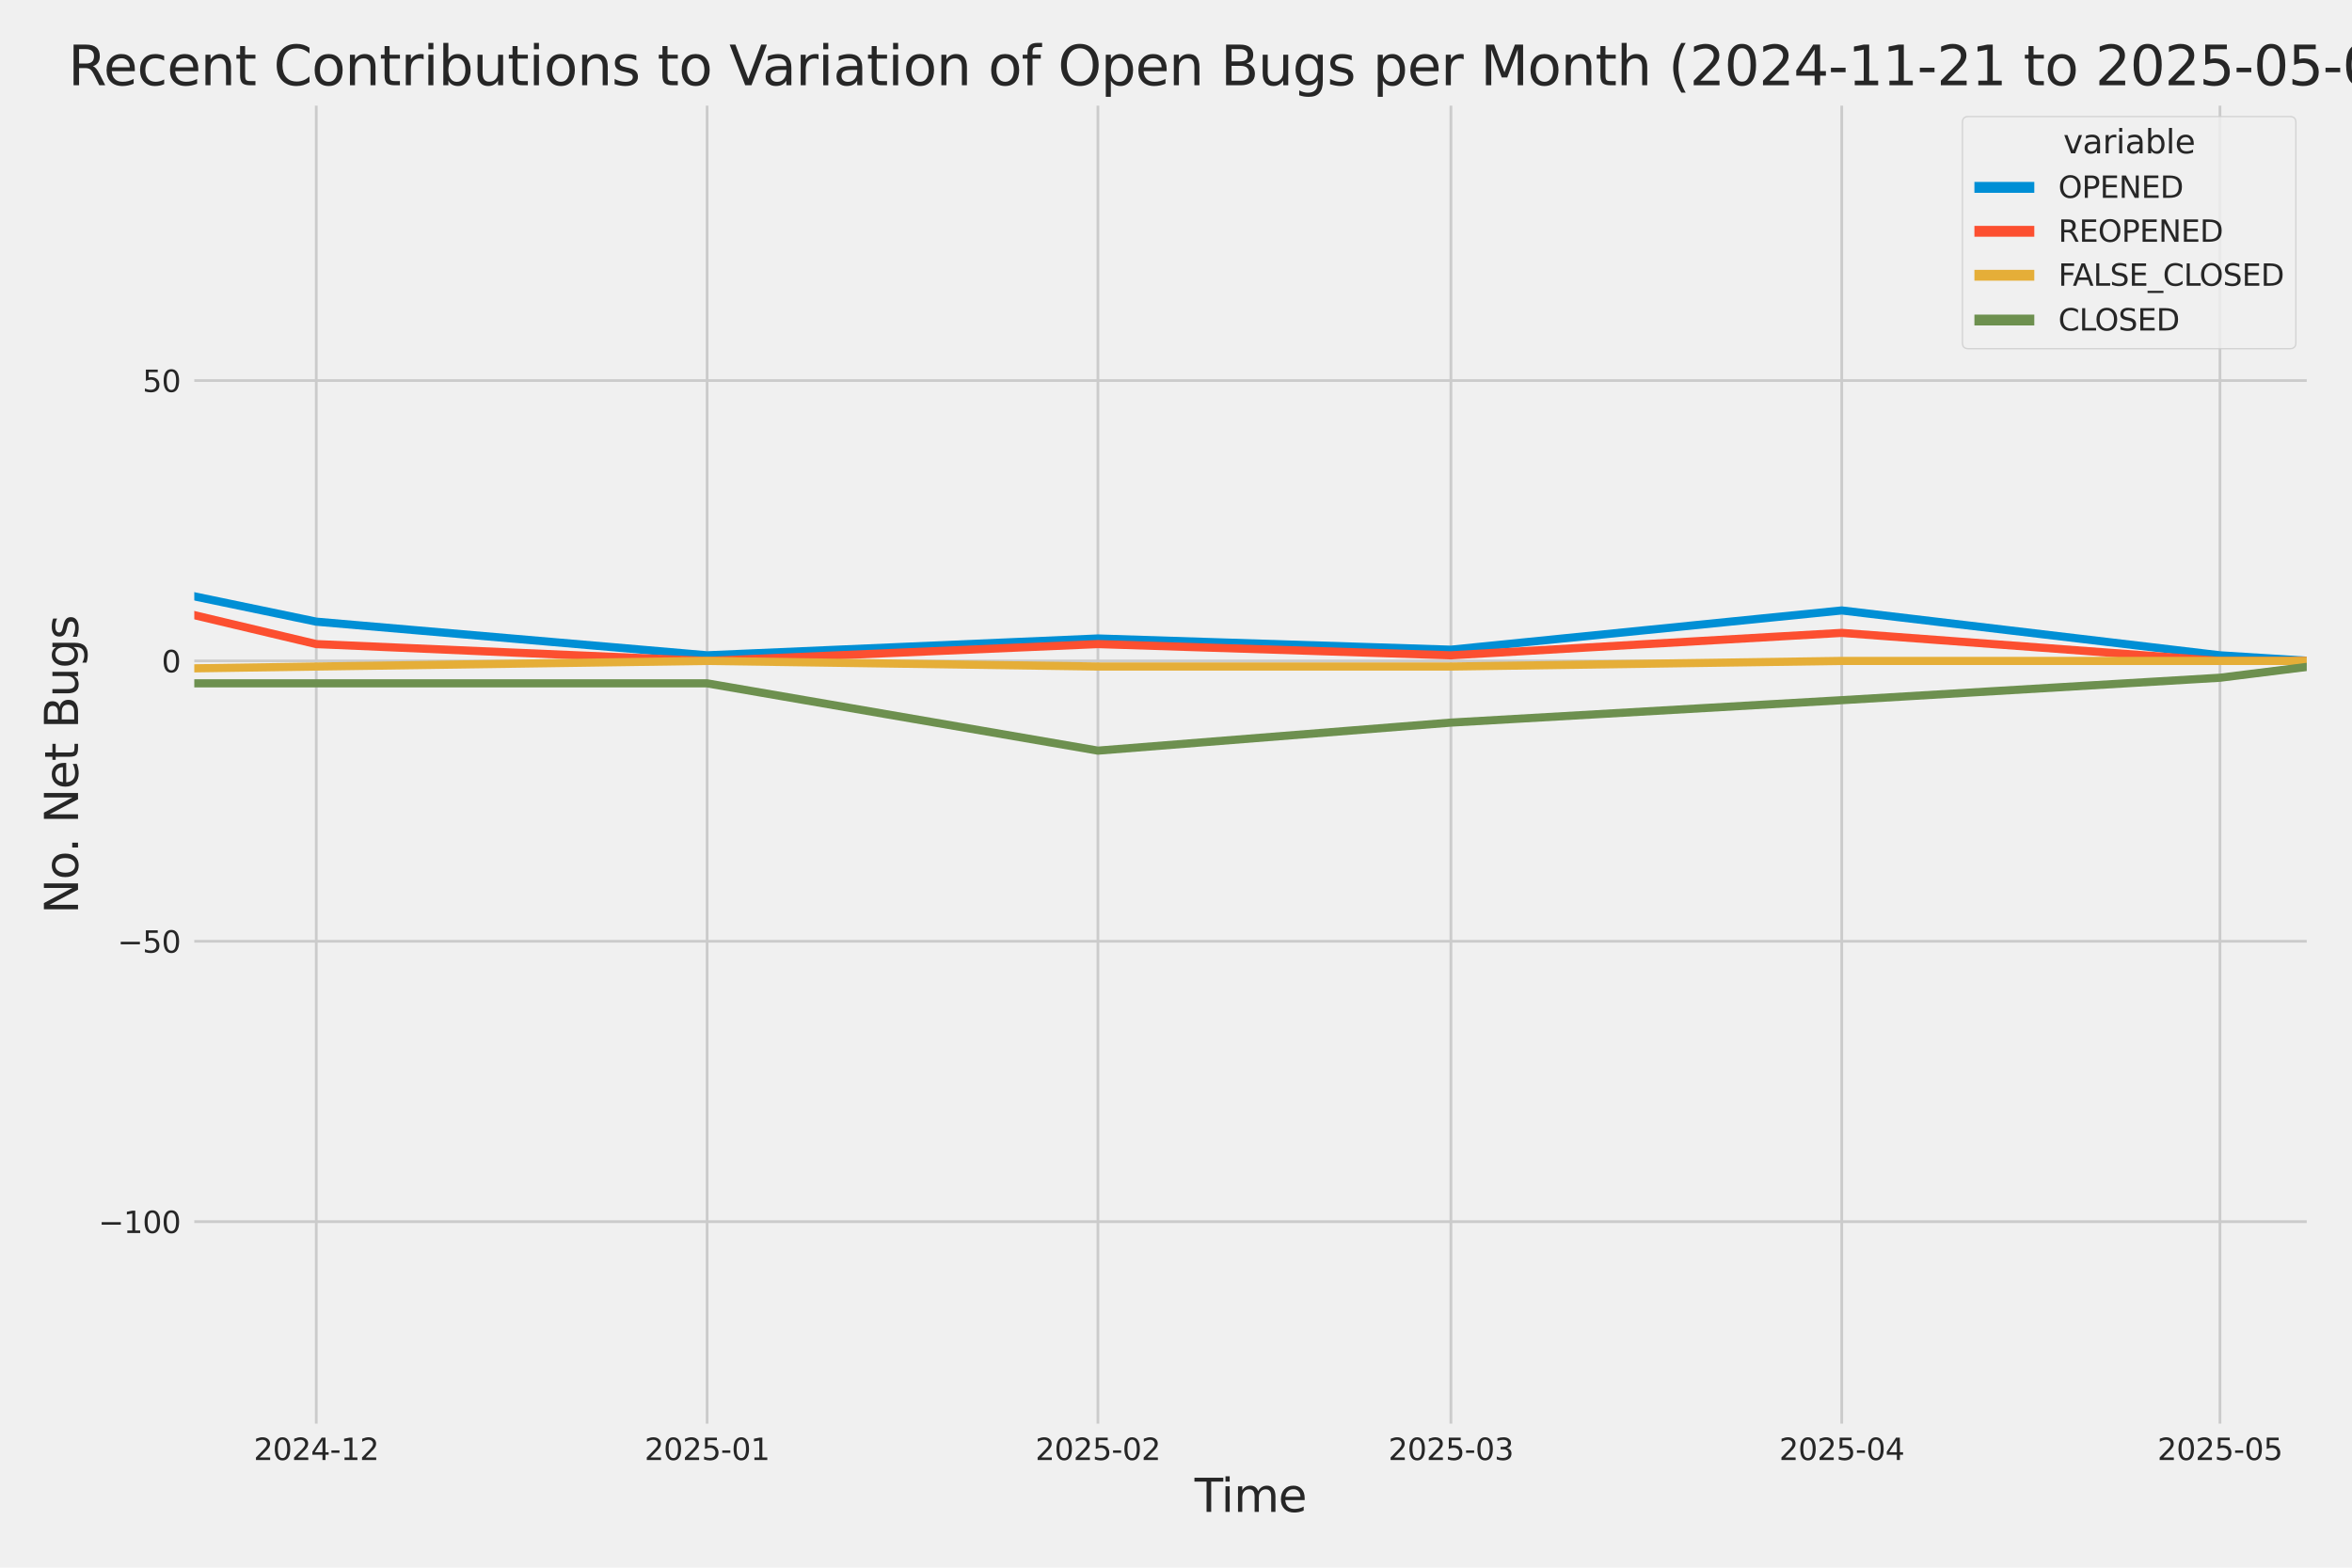 <?xml version="1.0" encoding="utf-8" standalone="no"?>
<!DOCTYPE svg PUBLIC "-//W3C//DTD SVG 1.1//EN"
  "http://www.w3.org/Graphics/SVG/1.1/DTD/svg11.dtd">
<svg xmlns:xlink="http://www.w3.org/1999/xlink" width="864pt" height="576pt" viewBox="0 0 864 576" xmlns="http://www.w3.org/2000/svg" version="1.1">
 <defs>
  <style type="text/css">*{stroke-linejoin: round; stroke-linecap: butt}</style>
 </defs>
 <g id="figure_1">
  <g id="patch_1">
   <path d="M 0 576 
L 864 576 
L 864 0 
L 0 0 
z
" style="fill: #f0f0f0"/>
  </g>
  <g id="axes_1">
   <g id="patch_2">
    <path d="M 69.87 524.58 
L 848.88 524.58 
L 848.88 37.32 
L 69.87 37.32 
z
" style="fill: #f0f0f0"/>
   </g>
   <g id="matplotlib.axis_1">
    <g id="xtick_1">
     <g id="line2d_1">
      <path d="M 116.182 524.58 
L 116.182 37.32 
" clip-path="url(#p2b929b13c0)" style="fill: none; stroke: #cbcbcb"/>
     </g>
     <g id="text_1">
      <!-- 2024-12 -->
      <g style="fill: #262626" transform="translate(93.202 536.438)scale(0.11 -0.11)">
       <defs>
        <path id="DejaVuSans-32" d="M 1228 531 
L 3431 531 
L 3431 0 
L 469 0 
L 469 531 
Q 828 903 1448 1529 
Q 2069 2156 2228 2338 
Q 2531 2678 2651 2914 
Q 2772 3150 2772 3378 
Q 2772 3750 2511 3984 
Q 2250 4219 1831 4219 
Q 1534 4219 1204 4116 
Q 875 4013 500 3803 
L 500 4441 
Q 881 4594 1212 4672 
Q 1544 4750 1819 4750 
Q 2544 4750 2975 4387 
Q 3406 4025 3406 3419 
Q 3406 3131 3298 2873 
Q 3191 2616 2906 2266 
Q 2828 2175 2409 1742 
Q 1991 1309 1228 531 
z
" transform="scale(0.016)"/>
        <path id="DejaVuSans-30" d="M 2034 4250 
Q 1547 4250 1301 3770 
Q 1056 3291 1056 2328 
Q 1056 1369 1301 889 
Q 1547 409 2034 409 
Q 2525 409 2770 889 
Q 3016 1369 3016 2328 
Q 3016 3291 2770 3770 
Q 2525 4250 2034 4250 
z
M 2034 4750 
Q 2819 4750 3233 4129 
Q 3647 3509 3647 2328 
Q 3647 1150 3233 529 
Q 2819 -91 2034 -91 
Q 1250 -91 836 529 
Q 422 1150 422 2328 
Q 422 3509 836 4129 
Q 1250 4750 2034 4750 
z
" transform="scale(0.016)"/>
        <path id="DejaVuSans-34" d="M 2419 4116 
L 825 1625 
L 2419 1625 
L 2419 4116 
z
M 2253 4666 
L 3047 4666 
L 3047 1625 
L 3713 1625 
L 3713 1100 
L 3047 1100 
L 3047 0 
L 2419 0 
L 2419 1100 
L 313 1100 
L 313 1709 
L 2253 4666 
z
" transform="scale(0.016)"/>
        <path id="DejaVuSans-2d" d="M 313 2009 
L 1997 2009 
L 1997 1497 
L 313 1497 
L 313 2009 
z
" transform="scale(0.016)"/>
        <path id="DejaVuSans-31" d="M 794 531 
L 1825 531 
L 1825 4091 
L 703 3866 
L 703 4441 
L 1819 4666 
L 2450 4666 
L 2450 531 
L 3481 531 
L 3481 0 
L 794 0 
L 794 531 
z
" transform="scale(0.016)"/>
       </defs>
       <use xlink:href="#DejaVuSans-32"/>
       <use xlink:href="#DejaVuSans-30" x="63.623"/>
       <use xlink:href="#DejaVuSans-32" x="127.246"/>
       <use xlink:href="#DejaVuSans-34" x="190.869"/>
       <use xlink:href="#DejaVuSans-2d" x="254.492"/>
       <use xlink:href="#DejaVuSans-31" x="290.576"/>
       <use xlink:href="#DejaVuSans-32" x="354.199"/>
      </g>
     </g>
    </g>
    <g id="xtick_2">
     <g id="line2d_2">
      <path d="M 259.75 524.58 
L 259.75 37.32 
" clip-path="url(#p2b929b13c0)" style="fill: none; stroke: #cbcbcb"/>
     </g>
     <g id="text_2">
      <!-- 2025-01 -->
      <g style="fill: #262626" transform="translate(236.769 536.438)scale(0.11 -0.11)">
       <defs>
        <path id="DejaVuSans-35" d="M 691 4666 
L 3169 4666 
L 3169 4134 
L 1269 4134 
L 1269 2991 
Q 1406 3038 1543 3061 
Q 1681 3084 1819 3084 
Q 2600 3084 3056 2656 
Q 3513 2228 3513 1497 
Q 3513 744 3044 326 
Q 2575 -91 1722 -91 
Q 1428 -91 1123 -41 
Q 819 9 494 109 
L 494 744 
Q 775 591 1075 516 
Q 1375 441 1709 441 
Q 2250 441 2565 725 
Q 2881 1009 2881 1497 
Q 2881 1984 2565 2268 
Q 2250 2553 1709 2553 
Q 1456 2553 1204 2497 
Q 953 2441 691 2322 
L 691 4666 
z
" transform="scale(0.016)"/>
       </defs>
       <use xlink:href="#DejaVuSans-32"/>
       <use xlink:href="#DejaVuSans-30" x="63.623"/>
       <use xlink:href="#DejaVuSans-32" x="127.246"/>
       <use xlink:href="#DejaVuSans-35" x="190.869"/>
       <use xlink:href="#DejaVuSans-2d" x="254.492"/>
       <use xlink:href="#DejaVuSans-30" x="290.576"/>
       <use xlink:href="#DejaVuSans-31" x="354.199"/>
      </g>
     </g>
    </g>
    <g id="xtick_3">
     <g id="line2d_3">
      <path d="M 403.318 524.58 
L 403.318 37.32 
" clip-path="url(#p2b929b13c0)" style="fill: none; stroke: #cbcbcb"/>
     </g>
     <g id="text_3">
      <!-- 2025-02 -->
      <g style="fill: #262626" transform="translate(380.337 536.438)scale(0.11 -0.11)">
       <use xlink:href="#DejaVuSans-32"/>
       <use xlink:href="#DejaVuSans-30" x="63.623"/>
       <use xlink:href="#DejaVuSans-32" x="127.246"/>
       <use xlink:href="#DejaVuSans-35" x="190.869"/>
       <use xlink:href="#DejaVuSans-2d" x="254.492"/>
       <use xlink:href="#DejaVuSans-30" x="290.576"/>
       <use xlink:href="#DejaVuSans-32" x="354.199"/>
      </g>
     </g>
    </g>
    <g id="xtick_4">
     <g id="line2d_4">
      <path d="M 532.992 524.58 
L 532.992 37.32 
" clip-path="url(#p2b929b13c0)" style="fill: none; stroke: #cbcbcb"/>
     </g>
     <g id="text_4">
      <!-- 2025-03 -->
      <g style="fill: #262626" transform="translate(510.011 536.438)scale(0.11 -0.11)">
       <defs>
        <path id="DejaVuSans-33" d="M 2597 2516 
Q 3050 2419 3304 2112 
Q 3559 1806 3559 1356 
Q 3559 666 3084 287 
Q 2609 -91 1734 -91 
Q 1441 -91 1130 -33 
Q 819 25 488 141 
L 488 750 
Q 750 597 1062 519 
Q 1375 441 1716 441 
Q 2309 441 2620 675 
Q 2931 909 2931 1356 
Q 2931 1769 2642 2001 
Q 2353 2234 1838 2234 
L 1294 2234 
L 1294 2753 
L 1863 2753 
Q 2328 2753 2575 2939 
Q 2822 3125 2822 3475 
Q 2822 3834 2567 4026 
Q 2313 4219 1838 4219 
Q 1578 4219 1281 4162 
Q 984 4106 628 3988 
L 628 4550 
Q 988 4650 1302 4700 
Q 1616 4750 1894 4750 
Q 2613 4750 3031 4423 
Q 3450 4097 3450 3541 
Q 3450 3153 3228 2886 
Q 3006 2619 2597 2516 
z
" transform="scale(0.016)"/>
       </defs>
       <use xlink:href="#DejaVuSans-32"/>
       <use xlink:href="#DejaVuSans-30" x="63.623"/>
       <use xlink:href="#DejaVuSans-32" x="127.246"/>
       <use xlink:href="#DejaVuSans-35" x="190.869"/>
       <use xlink:href="#DejaVuSans-2d" x="254.492"/>
       <use xlink:href="#DejaVuSans-30" x="290.576"/>
       <use xlink:href="#DejaVuSans-33" x="354.199"/>
      </g>
     </g>
    </g>
    <g id="xtick_5">
     <g id="line2d_5">
      <path d="M 676.56 524.58 
L 676.56 37.32 
" clip-path="url(#p2b929b13c0)" style="fill: none; stroke: #cbcbcb"/>
     </g>
     <g id="text_5">
      <!-- 2025-04 -->
      <g style="fill: #262626" transform="translate(653.579 536.438)scale(0.11 -0.11)">
       <use xlink:href="#DejaVuSans-32"/>
       <use xlink:href="#DejaVuSans-30" x="63.623"/>
       <use xlink:href="#DejaVuSans-32" x="127.246"/>
       <use xlink:href="#DejaVuSans-35" x="190.869"/>
       <use xlink:href="#DejaVuSans-2d" x="254.492"/>
       <use xlink:href="#DejaVuSans-30" x="290.576"/>
       <use xlink:href="#DejaVuSans-34" x="354.199"/>
      </g>
     </g>
    </g>
    <g id="xtick_6">
     <g id="line2d_6">
      <path d="M 815.496 524.58 
L 815.496 37.32 
" clip-path="url(#p2b929b13c0)" style="fill: none; stroke: #cbcbcb"/>
     </g>
     <g id="text_6">
      <!-- 2025-05 -->
      <g style="fill: #262626" transform="translate(792.516 536.438)scale(0.11 -0.11)">
       <use xlink:href="#DejaVuSans-32"/>
       <use xlink:href="#DejaVuSans-30" x="63.623"/>
       <use xlink:href="#DejaVuSans-32" x="127.246"/>
       <use xlink:href="#DejaVuSans-35" x="190.869"/>
       <use xlink:href="#DejaVuSans-2d" x="254.492"/>
       <use xlink:href="#DejaVuSans-30" x="290.576"/>
       <use xlink:href="#DejaVuSans-35" x="354.199"/>
      </g>
     </g>
    </g>
    <g id="text_7">
     <!-- Time -->
     <g style="fill: #262626" transform="translate(438.823 555.491)scale(0.168 -0.168)">
      <defs>
       <path id="DejaVuSans-54" d="M -19 4666 
L 3928 4666 
L 3928 4134 
L 2272 4134 
L 2272 0 
L 1638 0 
L 1638 4134 
L -19 4134 
L -19 4666 
z
" transform="scale(0.016)"/>
       <path id="DejaVuSans-69" d="M 603 3500 
L 1178 3500 
L 1178 0 
L 603 0 
L 603 3500 
z
M 603 4863 
L 1178 4863 
L 1178 4134 
L 603 4134 
L 603 4863 
z
" transform="scale(0.016)"/>
       <path id="DejaVuSans-6d" d="M 3328 2828 
Q 3544 3216 3844 3400 
Q 4144 3584 4550 3584 
Q 5097 3584 5394 3201 
Q 5691 2819 5691 2113 
L 5691 0 
L 5113 0 
L 5113 2094 
Q 5113 2597 4934 2840 
Q 4756 3084 4391 3084 
Q 3944 3084 3684 2787 
Q 3425 2491 3425 1978 
L 3425 0 
L 2847 0 
L 2847 2094 
Q 2847 2600 2669 2842 
Q 2491 3084 2119 3084 
Q 1678 3084 1418 2786 
Q 1159 2488 1159 1978 
L 1159 0 
L 581 0 
L 581 3500 
L 1159 3500 
L 1159 2956 
Q 1356 3278 1631 3431 
Q 1906 3584 2284 3584 
Q 2666 3584 2933 3390 
Q 3200 3197 3328 2828 
z
" transform="scale(0.016)"/>
       <path id="DejaVuSans-65" d="M 3597 1894 
L 3597 1613 
L 953 1613 
Q 991 1019 1311 708 
Q 1631 397 2203 397 
Q 2534 397 2845 478 
Q 3156 559 3463 722 
L 3463 178 
Q 3153 47 2828 -22 
Q 2503 -91 2169 -91 
Q 1331 -91 842 396 
Q 353 884 353 1716 
Q 353 2575 817 3079 
Q 1281 3584 2069 3584 
Q 2775 3584 3186 3129 
Q 3597 2675 3597 1894 
z
M 3022 2063 
Q 3016 2534 2758 2815 
Q 2500 3097 2075 3097 
Q 1594 3097 1305 2825 
Q 1016 2553 972 2059 
L 3022 2063 
z
" transform="scale(0.016)"/>
      </defs>
      <use xlink:href="#DejaVuSans-54"/>
      <use xlink:href="#DejaVuSans-69" x="57.959"/>
      <use xlink:href="#DejaVuSans-6d" x="85.742"/>
      <use xlink:href="#DejaVuSans-65" x="183.154"/>
     </g>
    </g>
   </g>
   <g id="matplotlib.axis_2">
    <g id="ytick_1">
     <g id="line2d_7">
      <path d="M 69.87 448.864 
L 848.88 448.864 
" clip-path="url(#p2b929b13c0)" style="fill: none; stroke: #cbcbcb"/>
     </g>
     <g id="text_8">
      <!-- −100 -->
      <g style="fill: #262626" transform="translate(36.156 453.043)scale(0.11 -0.11)">
       <defs>
        <path id="DejaVuSans-2212" d="M 678 2272 
L 4684 2272 
L 4684 1741 
L 678 1741 
L 678 2272 
z
" transform="scale(0.016)"/>
       </defs>
       <use xlink:href="#DejaVuSans-2212"/>
       <use xlink:href="#DejaVuSans-31" x="83.789"/>
       <use xlink:href="#DejaVuSans-30" x="147.412"/>
       <use xlink:href="#DejaVuSans-30" x="211.035"/>
      </g>
     </g>
    </g>
    <g id="ytick_2">
     <g id="line2d_8">
      <path d="M 69.87 345.849 
L 848.88 345.849 
" clip-path="url(#p2b929b13c0)" style="fill: none; stroke: #cbcbcb"/>
     </g>
     <g id="text_9">
      <!-- −50 -->
      <g style="fill: #262626" transform="translate(43.155 350.028)scale(0.11 -0.11)">
       <use xlink:href="#DejaVuSans-2212"/>
       <use xlink:href="#DejaVuSans-35" x="83.789"/>
       <use xlink:href="#DejaVuSans-30" x="147.412"/>
      </g>
     </g>
    </g>
    <g id="ytick_3">
     <g id="line2d_9">
      <path d="M 69.87 242.835 
L 848.88 242.835 
" clip-path="url(#p2b929b13c0)" style="fill: none; stroke: #cbcbcb"/>
     </g>
     <g id="text_10">
      <!-- 0 -->
      <g style="fill: #262626" transform="translate(59.371 247.014)scale(0.11 -0.11)">
       <use xlink:href="#DejaVuSans-30"/>
      </g>
     </g>
    </g>
    <g id="ytick_4">
     <g id="line2d_10">
      <path d="M 69.87 139.82 
L 848.88 139.82 
" clip-path="url(#p2b929b13c0)" style="fill: none; stroke: #cbcbcb"/>
     </g>
     <g id="text_11">
      <!-- 50 -->
      <g style="fill: #262626" transform="translate(52.373 143.999)scale(0.11 -0.11)">
       <use xlink:href="#DejaVuSans-35"/>
       <use xlink:href="#DejaVuSans-30" x="63.623"/>
      </g>
     </g>
    </g>
    <g id="text_12">
     <!-- No. Net Bugs -->
     <g style="fill: #262626" transform="translate(28.662 335.777)rotate(-90)scale(0.168 -0.168)">
      <defs>
       <path id="DejaVuSans-4e" d="M 628 4666 
L 1478 4666 
L 3547 763 
L 3547 4666 
L 4159 4666 
L 4159 0 
L 3309 0 
L 1241 3903 
L 1241 0 
L 628 0 
L 628 4666 
z
" transform="scale(0.016)"/>
       <path id="DejaVuSans-6f" d="M 1959 3097 
Q 1497 3097 1228 2736 
Q 959 2375 959 1747 
Q 959 1119 1226 758 
Q 1494 397 1959 397 
Q 2419 397 2687 759 
Q 2956 1122 2956 1747 
Q 2956 2369 2687 2733 
Q 2419 3097 1959 3097 
z
M 1959 3584 
Q 2709 3584 3137 3096 
Q 3566 2609 3566 1747 
Q 3566 888 3137 398 
Q 2709 -91 1959 -91 
Q 1206 -91 779 398 
Q 353 888 353 1747 
Q 353 2609 779 3096 
Q 1206 3584 1959 3584 
z
" transform="scale(0.016)"/>
       <path id="DejaVuSans-2e" d="M 684 794 
L 1344 794 
L 1344 0 
L 684 0 
L 684 794 
z
" transform="scale(0.016)"/>
       <path id="DejaVuSans-20" transform="scale(0.016)"/>
       <path id="DejaVuSans-74" d="M 1172 4494 
L 1172 3500 
L 2356 3500 
L 2356 3053 
L 1172 3053 
L 1172 1153 
Q 1172 725 1289 603 
Q 1406 481 1766 481 
L 2356 481 
L 2356 0 
L 1766 0 
Q 1100 0 847 248 
Q 594 497 594 1153 
L 594 3053 
L 172 3053 
L 172 3500 
L 594 3500 
L 594 4494 
L 1172 4494 
z
" transform="scale(0.016)"/>
       <path id="DejaVuSans-42" d="M 1259 2228 
L 1259 519 
L 2272 519 
Q 2781 519 3026 730 
Q 3272 941 3272 1375 
Q 3272 1813 3026 2020 
Q 2781 2228 2272 2228 
L 1259 2228 
z
M 1259 4147 
L 1259 2741 
L 2194 2741 
Q 2656 2741 2882 2914 
Q 3109 3088 3109 3444 
Q 3109 3797 2882 3972 
Q 2656 4147 2194 4147 
L 1259 4147 
z
M 628 4666 
L 2241 4666 
Q 2963 4666 3353 4366 
Q 3744 4066 3744 3513 
Q 3744 3084 3544 2831 
Q 3344 2578 2956 2516 
Q 3422 2416 3680 2098 
Q 3938 1781 3938 1306 
Q 3938 681 3513 340 
Q 3088 0 2303 0 
L 628 0 
L 628 4666 
z
" transform="scale(0.016)"/>
       <path id="DejaVuSans-75" d="M 544 1381 
L 544 3500 
L 1119 3500 
L 1119 1403 
Q 1119 906 1312 657 
Q 1506 409 1894 409 
Q 2359 409 2629 706 
Q 2900 1003 2900 1516 
L 2900 3500 
L 3475 3500 
L 3475 0 
L 2900 0 
L 2900 538 
Q 2691 219 2414 64 
Q 2138 -91 1772 -91 
Q 1169 -91 856 284 
Q 544 659 544 1381 
z
M 1991 3584 
L 1991 3584 
z
" transform="scale(0.016)"/>
       <path id="DejaVuSans-67" d="M 2906 1791 
Q 2906 2416 2648 2759 
Q 2391 3103 1925 3103 
Q 1463 3103 1205 2759 
Q 947 2416 947 1791 
Q 947 1169 1205 825 
Q 1463 481 1925 481 
Q 2391 481 2648 825 
Q 2906 1169 2906 1791 
z
M 3481 434 
Q 3481 -459 3084 -895 
Q 2688 -1331 1869 -1331 
Q 1566 -1331 1297 -1286 
Q 1028 -1241 775 -1147 
L 775 -588 
Q 1028 -725 1275 -790 
Q 1522 -856 1778 -856 
Q 2344 -856 2625 -561 
Q 2906 -266 2906 331 
L 2906 616 
Q 2728 306 2450 153 
Q 2172 0 1784 0 
Q 1141 0 747 490 
Q 353 981 353 1791 
Q 353 2603 747 3093 
Q 1141 3584 1784 3584 
Q 2172 3584 2450 3431 
Q 2728 3278 2906 2969 
L 2906 3500 
L 3481 3500 
L 3481 434 
z
" transform="scale(0.016)"/>
       <path id="DejaVuSans-73" d="M 2834 3397 
L 2834 2853 
Q 2591 2978 2328 3040 
Q 2066 3103 1784 3103 
Q 1356 3103 1142 2972 
Q 928 2841 928 2578 
Q 928 2378 1081 2264 
Q 1234 2150 1697 2047 
L 1894 2003 
Q 2506 1872 2764 1633 
Q 3022 1394 3022 966 
Q 3022 478 2636 193 
Q 2250 -91 1575 -91 
Q 1294 -91 989 -36 
Q 684 19 347 128 
L 347 722 
Q 666 556 975 473 
Q 1284 391 1588 391 
Q 1994 391 2212 530 
Q 2431 669 2431 922 
Q 2431 1156 2273 1281 
Q 2116 1406 1581 1522 
L 1381 1569 
Q 847 1681 609 1914 
Q 372 2147 372 2553 
Q 372 3047 722 3315 
Q 1072 3584 1716 3584 
Q 2034 3584 2315 3537 
Q 2597 3491 2834 3397 
z
" transform="scale(0.016)"/>
      </defs>
      <use xlink:href="#DejaVuSans-4e"/>
      <use xlink:href="#DejaVuSans-6f" x="74.805"/>
      <use xlink:href="#DejaVuSans-2e" x="134.236"/>
      <use xlink:href="#DejaVuSans-20" x="166.023"/>
      <use xlink:href="#DejaVuSans-4e" x="197.811"/>
      <use xlink:href="#DejaVuSans-65" x="272.615"/>
      <use xlink:href="#DejaVuSans-74" x="334.139"/>
      <use xlink:href="#DejaVuSans-20" x="373.348"/>
      <use xlink:href="#DejaVuSans-42" x="405.135"/>
      <use xlink:href="#DejaVuSans-75" x="473.738"/>
      <use xlink:href="#DejaVuSans-67" x="537.117"/>
      <use xlink:href="#DejaVuSans-73" x="600.594"/>
     </g>
    </g>
   </g>
   <g id="PolyCollection_1">
    <path d="M -14263.754 228.412 
L -14263.754 228.412 
L -14124.818 226.352 
L -13981.25 230.473 
L -13837.682 238.714 
L -13698.745 162.483 
L -13555.178 189.267 
L -13416.241 185.146 
L -13272.673 213.99 
L -13129.106 121.277 
L -12999.431 207.809 
L -12855.864 185.146 
L -12716.927 205.749 
L -12573.359 189.267 
L -12434.423 172.784 
L -12290.855 220.171 
L -12147.287 218.111 
L -12008.35 224.292 
L -11864.783 98.614 
L -11725.846 176.905 
L -11582.278 220.171 
L -11438.71 224.292 
L -11309.036 226.352 
L -11165.468 230.473 
L -11026.532 211.93 
L -10882.964 213.99 
L -10744.027 216.051 
L -10600.46 220.171 
L -10456.892 216.051 
L -10317.955 230.473 
L -10174.387 170.724 
L -10035.451 183.086 
L -9891.883 216.051 
L -9748.315 230.473 
L -9618.641 203.689 
L -9475.073 201.629 
L -9336.137 193.387 
L -9192.569 148.061 
L -9053.632 98.614 
L -8910.065 193.387 
L -8766.497 191.327 
L -8627.56 203.689 
L -8483.992 205.749 
L -8345.056 158.362 
L -8201.488 84.192 
L -8057.92 197.508 
L -7923.615 209.87 
L -7780.047 183.086 
L -7641.11 226.352 
L -7497.543 176.905 
L -7358.606 183.086 
L -7215.038 110.976 
L -7071.47 199.568 
L -6932.534 150.121 
L -6788.966 168.664 
L -6650.029 181.026 
L -6506.462 59.468 
L -6362.894 164.543 
L -6233.22 178.965 
L -6089.652 158.362 
L -5950.715 172.784 
L -5807.148 170.724 
L -5668.211 172.784 
L -5524.643 166.604 
L -5381.075 185.146 
L -5242.139 178.965 
L -5098.571 139.82 
L -4959.634 61.528 
L -4816.067 187.207 
L -4672.499 172.784 
L -4542.825 205.749 
L -4399.257 92.433 
L -4260.32 106.855 
L -4116.752 170.724 
L -3977.816 127.458 
L -3834.248 160.423 
L -3690.68 185.146 
L -3551.744 187.207 
L -3408.176 205.749 
L -3269.239 209.87 
L -3125.671 226.352 
L -2982.104 216.051 
L -2852.43 220.171 
L -2708.862 216.051 
L -2569.925 220.171 
L -2426.357 220.171 
L -2287.421 205.749 
L -2143.853 218.111 
L -2000.285 228.412 
L -1861.349 236.654 
L -1717.781 222.232 
L -1578.844 197.508 
L -1435.276 213.99 
L -1291.709 238.714 
L -1157.403 242.835 
L -1013.835 187.207 
L -874.899 228.412 
L -731.331 193.387 
L -592.394 230.473 
L -448.827 240.774 
L -305.259 240.774 
L -166.322 238.714 
L -22.754 199.568 
L 116.182 228.412 
L 259.75 240.774 
L 403.318 234.593 
L 532.992 238.714 
L 676.56 224.292 
L 815.496 240.774 
L 815.496 240.774 
L 815.496 240.774 
L 676.56 224.292 
L 532.992 238.714 
L 403.318 234.593 
L 259.75 240.774 
L 116.182 228.412 
L -22.754 199.568 
L -166.322 238.714 
L -305.259 240.774 
L -448.827 240.774 
L -592.394 230.473 
L -731.331 193.387 
L -874.899 228.412 
L -1013.835 187.207 
L -1157.403 242.835 
L -1291.709 238.714 
L -1435.276 213.99 
L -1578.844 197.508 
L -1717.781 222.232 
L -1861.349 236.654 
L -2000.285 228.412 
L -2143.853 218.111 
L -2287.421 205.749 
L -2426.357 220.171 
L -2569.925 220.171 
L -2708.862 216.051 
L -2852.43 220.171 
L -2982.104 216.051 
L -3125.671 226.352 
L -3269.239 209.87 
L -3408.176 205.749 
L -3551.744 187.207 
L -3690.68 185.146 
L -3834.248 160.423 
L -3977.816 127.458 
L -4116.752 170.724 
L -4260.32 106.855 
L -4399.257 92.433 
L -4542.825 205.749 
L -4672.499 172.784 
L -4816.067 187.207 
L -4959.634 61.528 
L -5098.571 139.82 
L -5242.139 178.965 
L -5381.075 185.146 
L -5524.643 166.604 
L -5668.211 172.784 
L -5807.148 170.724 
L -5950.715 172.784 
L -6089.652 158.362 
L -6233.22 178.965 
L -6362.894 164.543 
L -6506.462 59.468 
L -6650.029 181.026 
L -6788.966 168.664 
L -6932.534 150.121 
L -7071.47 199.568 
L -7215.038 110.976 
L -7358.606 183.086 
L -7497.543 176.905 
L -7641.11 226.352 
L -7780.047 183.086 
L -7923.615 209.87 
L -8057.92 197.508 
L -8201.488 84.192 
L -8345.056 158.362 
L -8483.992 205.749 
L -8627.56 203.689 
L -8766.497 191.327 
L -8910.065 193.387 
L -9053.632 98.614 
L -9192.569 148.061 
L -9336.137 193.387 
L -9475.073 201.629 
L -9618.641 203.689 
L -9748.315 230.473 
L -9891.883 216.051 
L -10035.451 183.086 
L -10174.387 170.724 
L -10317.955 230.473 
L -10456.892 216.051 
L -10600.46 220.171 
L -10744.027 216.051 
L -10882.964 213.99 
L -11026.532 211.93 
L -11165.468 230.473 
L -11309.036 226.352 
L -11438.71 224.292 
L -11582.278 220.171 
L -11725.846 176.905 
L -11864.783 98.614 
L -12008.35 224.292 
L -12147.287 218.111 
L -12290.855 220.171 
L -12434.423 172.784 
L -12573.359 189.267 
L -12716.927 205.749 
L -12855.864 185.146 
L -12999.431 207.809 
L -13129.106 121.277 
L -13272.673 213.99 
L -13416.241 185.146 
L -13555.178 189.267 
L -13698.745 162.483 
L -13837.682 238.714 
L -13981.25 230.473 
L -14124.818 226.352 
L -14263.754 228.412 
z
" clip-path="url(#p2b929b13c0)" style="fill: #008fd5; fill-opacity: 0.2; stroke: #008fd5; stroke-opacity: 0.2; stroke-width: 0.5"/>
   </g>
   <g id="PolyCollection_2">
    <path d="M -14263.754 242.835 
L -14263.754 242.835 
L -14124.818 242.835 
L -13981.25 242.835 
L -13837.682 242.835 
L -13698.745 242.835 
L -13555.178 236.654 
L -13416.241 242.835 
L -13272.673 242.835 
L -13129.106 236.654 
L -12999.431 242.835 
L -12855.864 242.835 
L -12716.927 238.714 
L -12573.359 242.835 
L -12434.423 240.774 
L -12290.855 242.835 
L -12147.287 238.714 
L -12008.35 240.774 
L -11864.783 207.809 
L -11725.846 230.473 
L -11582.278 242.835 
L -11438.71 242.835 
L -11309.036 242.835 
L -11165.468 242.835 
L -11026.532 242.835 
L -10882.964 240.774 
L -10744.027 242.835 
L -10600.46 242.835 
L -10456.892 238.714 
L -10317.955 238.714 
L -10174.387 242.835 
L -10035.451 242.835 
L -9891.883 238.714 
L -9748.315 242.835 
L -9618.641 236.654 
L -9475.073 242.835 
L -9336.137 242.835 
L -9192.569 230.473 
L -9053.632 218.111 
L -8910.065 238.714 
L -8766.497 240.774 
L -8627.56 240.774 
L -8483.992 232.533 
L -8345.056 238.714 
L -8201.488 224.292 
L -8057.92 242.835 
L -7923.615 242.835 
L -7780.047 240.774 
L -7641.11 242.835 
L -7497.543 242.835 
L -7358.606 238.714 
L -7215.038 236.654 
L -7071.47 238.714 
L -6932.534 242.835 
L -6788.966 234.593 
L -6650.029 232.533 
L -6506.462 240.774 
L -6362.894 234.593 
L -6233.22 232.533 
L -6089.652 218.111 
L -5950.715 224.292 
L -5807.148 240.774 
L -5668.211 240.774 
L -5524.643 236.654 
L -5381.075 234.593 
L -5242.139 242.835 
L -5098.571 213.99 
L -4959.634 242.835 
L -4816.067 216.051 
L -4672.499 240.774 
L -4542.825 234.593 
L -4399.257 234.593 
L -4260.32 232.533 
L -4116.752 242.835 
L -3977.816 201.629 
L -3834.248 230.473 
L -3690.68 232.533 
L -3551.744 224.292 
L -3408.176 226.352 
L -3269.239 224.292 
L -3125.671 240.774 
L -2982.104 232.533 
L -2852.43 238.714 
L -2708.862 230.473 
L -2569.925 242.835 
L -2426.357 234.593 
L -2287.421 240.774 
L -2143.853 242.835 
L -2000.285 242.835 
L -1861.349 242.835 
L -1717.781 242.835 
L -1578.844 242.835 
L -1435.276 242.835 
L -1291.709 242.835 
L -1157.403 242.835 
L -1013.835 242.835 
L -874.899 238.714 
L -731.331 203.689 
L -592.394 232.533 
L -448.827 240.774 
L -305.259 240.774 
L -166.322 242.835 
L -22.754 203.689 
L 116.182 236.654 
L 259.75 242.835 
L 403.318 236.654 
L 532.992 240.774 
L 676.56 232.533 
L 815.496 242.835 
L 815.496 242.835 
L 815.496 242.835 
L 676.56 232.533 
L 532.992 240.774 
L 403.318 236.654 
L 259.75 242.835 
L 116.182 236.654 
L -22.754 203.689 
L -166.322 242.835 
L -305.259 240.774 
L -448.827 240.774 
L -592.394 232.533 
L -731.331 203.689 
L -874.899 238.714 
L -1013.835 242.835 
L -1157.403 242.835 
L -1291.709 242.835 
L -1435.276 242.835 
L -1578.844 242.835 
L -1717.781 242.835 
L -1861.349 242.835 
L -2000.285 242.835 
L -2143.853 242.835 
L -2287.421 240.774 
L -2426.357 234.593 
L -2569.925 242.835 
L -2708.862 230.473 
L -2852.43 238.714 
L -2982.104 232.533 
L -3125.671 240.774 
L -3269.239 224.292 
L -3408.176 226.352 
L -3551.744 224.292 
L -3690.68 232.533 
L -3834.248 230.473 
L -3977.816 201.629 
L -4116.752 242.835 
L -4260.32 232.533 
L -4399.257 234.593 
L -4542.825 234.593 
L -4672.499 240.774 
L -4816.067 216.051 
L -4959.634 242.835 
L -5098.571 213.99 
L -5242.139 242.835 
L -5381.075 234.593 
L -5524.643 236.654 
L -5668.211 240.774 
L -5807.148 240.774 
L -5950.715 224.292 
L -6089.652 218.111 
L -6233.22 232.533 
L -6362.894 234.593 
L -6506.462 240.774 
L -6650.029 232.533 
L -6788.966 234.593 
L -6932.534 242.835 
L -7071.47 238.714 
L -7215.038 236.654 
L -7358.606 238.714 
L -7497.543 242.835 
L -7641.11 242.835 
L -7780.047 240.774 
L -7923.615 242.835 
L -8057.92 242.835 
L -8201.488 224.292 
L -8345.056 238.714 
L -8483.992 232.533 
L -8627.56 240.774 
L -8766.497 240.774 
L -8910.065 238.714 
L -9053.632 218.111 
L -9192.569 230.473 
L -9336.137 242.835 
L -9475.073 242.835 
L -9618.641 236.654 
L -9748.315 242.835 
L -9891.883 238.714 
L -10035.451 242.835 
L -10174.387 242.835 
L -10317.955 238.714 
L -10456.892 238.714 
L -10600.46 242.835 
L -10744.027 242.835 
L -10882.964 240.774 
L -11026.532 242.835 
L -11165.468 242.835 
L -11309.036 242.835 
L -11438.71 242.835 
L -11582.278 242.835 
L -11725.846 230.473 
L -11864.783 207.809 
L -12008.35 240.774 
L -12147.287 238.714 
L -12290.855 242.835 
L -12434.423 240.774 
L -12573.359 242.835 
L -12716.927 238.714 
L -12855.864 242.835 
L -12999.431 242.835 
L -13129.106 236.654 
L -13272.673 242.835 
L -13416.241 242.835 
L -13555.178 236.654 
L -13698.745 242.835 
L -13837.682 242.835 
L -13981.25 242.835 
L -14124.818 242.835 
L -14263.754 242.835 
z
" clip-path="url(#p2b929b13c0)" style="fill: #fc4f30; fill-opacity: 0.2; stroke: #fc4f30; stroke-opacity: 0.2; stroke-width: 0.5"/>
   </g>
   <g id="PolyCollection_3">
    <path d="M -14263.754 242.835 
L -14263.754 242.835 
L -14124.818 242.835 
L -13981.25 242.835 
L -13837.682 242.835 
L -13698.745 242.835 
L -13555.178 246.955 
L -13416.241 242.835 
L -13272.673 242.835 
L -13129.106 246.955 
L -12999.431 242.835 
L -12855.864 242.835 
L -12716.927 246.955 
L -12573.359 242.835 
L -12434.423 242.835 
L -12290.855 242.835 
L -12147.287 244.895 
L -12008.35 244.895 
L -11864.783 269.618 
L -11725.846 246.955 
L -11582.278 242.835 
L -11438.71 242.835 
L -11309.036 242.835 
L -11165.468 242.835 
L -11026.532 242.835 
L -10882.964 244.895 
L -10744.027 242.835 
L -10600.46 242.835 
L -10456.892 244.895 
L -10317.955 244.895 
L -10174.387 242.835 
L -10035.451 242.835 
L -9891.883 242.835 
L -9748.315 242.835 
L -9618.641 246.955 
L -9475.073 242.835 
L -9336.137 242.835 
L -9192.569 251.076 
L -9053.632 265.498 
L -8910.065 246.955 
L -8766.497 244.895 
L -8627.56 242.835 
L -8483.992 246.955 
L -8345.056 246.955 
L -8201.488 257.257 
L -8057.92 242.835 
L -7923.615 242.835 
L -7780.047 244.895 
L -7641.11 242.835 
L -7497.543 242.835 
L -7358.606 242.835 
L -7215.038 249.015 
L -7071.47 244.895 
L -6932.534 242.835 
L -6788.966 249.015 
L -6650.029 242.835 
L -6506.462 244.895 
L -6362.894 246.955 
L -6233.22 251.076 
L -6089.652 255.196 
L -5950.715 255.196 
L -5807.148 244.895 
L -5668.211 244.895 
L -5524.643 246.955 
L -5381.075 244.895 
L -5242.139 242.835 
L -5098.571 257.257 
L -4959.634 242.835 
L -4816.067 253.136 
L -4672.499 244.895 
L -4542.825 251.076 
L -4399.257 246.955 
L -4260.32 246.955 
L -4116.752 242.835 
L -3977.816 281.98 
L -3834.248 249.015 
L -3690.68 249.015 
L -3551.744 251.076 
L -3408.176 246.955 
L -3269.239 257.257 
L -3125.671 244.895 
L -2982.104 244.895 
L -2852.43 242.835 
L -2708.862 251.076 
L -2569.925 242.835 
L -2426.357 244.895 
L -2287.421 242.835 
L -2143.853 242.835 
L -2000.285 242.835 
L -1861.349 242.835 
L -1717.781 242.835 
L -1578.844 242.835 
L -1435.276 242.835 
L -1291.709 242.835 
L -1157.403 242.835 
L -1013.835 242.835 
L -874.899 246.955 
L -731.331 246.955 
L -592.394 244.895 
L -448.827 242.835 
L -305.259 244.895 
L -166.322 242.835 
L -22.754 246.955 
L 116.182 244.895 
L 259.75 242.835 
L 403.318 244.895 
L 532.992 244.895 
L 676.56 242.835 
L 815.496 242.835 
L 815.496 242.835 
L 815.496 242.835 
L 676.56 242.835 
L 532.992 244.895 
L 403.318 244.895 
L 259.75 242.835 
L 116.182 244.895 
L -22.754 246.955 
L -166.322 242.835 
L -305.259 244.895 
L -448.827 242.835 
L -592.394 244.895 
L -731.331 246.955 
L -874.899 246.955 
L -1013.835 242.835 
L -1157.403 242.835 
L -1291.709 242.835 
L -1435.276 242.835 
L -1578.844 242.835 
L -1717.781 242.835 
L -1861.349 242.835 
L -2000.285 242.835 
L -2143.853 242.835 
L -2287.421 242.835 
L -2426.357 244.895 
L -2569.925 242.835 
L -2708.862 251.076 
L -2852.43 242.835 
L -2982.104 244.895 
L -3125.671 244.895 
L -3269.239 257.257 
L -3408.176 246.955 
L -3551.744 251.076 
L -3690.68 249.015 
L -3834.248 249.015 
L -3977.816 281.98 
L -4116.752 242.835 
L -4260.32 246.955 
L -4399.257 246.955 
L -4542.825 251.076 
L -4672.499 244.895 
L -4816.067 253.136 
L -4959.634 242.835 
L -5098.571 257.257 
L -5242.139 242.835 
L -5381.075 244.895 
L -5524.643 246.955 
L -5668.211 244.895 
L -5807.148 244.895 
L -5950.715 255.196 
L -6089.652 255.196 
L -6233.22 251.076 
L -6362.894 246.955 
L -6506.462 244.895 
L -6650.029 242.835 
L -6788.966 249.015 
L -6932.534 242.835 
L -7071.47 244.895 
L -7215.038 249.015 
L -7358.606 242.835 
L -7497.543 242.835 
L -7641.11 242.835 
L -7780.047 244.895 
L -7923.615 242.835 
L -8057.92 242.835 
L -8201.488 257.257 
L -8345.056 246.955 
L -8483.992 246.955 
L -8627.56 242.835 
L -8766.497 244.895 
L -8910.065 246.955 
L -9053.632 265.498 
L -9192.569 251.076 
L -9336.137 242.835 
L -9475.073 242.835 
L -9618.641 246.955 
L -9748.315 242.835 
L -9891.883 242.835 
L -10035.451 242.835 
L -10174.387 242.835 
L -10317.955 244.895 
L -10456.892 244.895 
L -10600.46 242.835 
L -10744.027 242.835 
L -10882.964 244.895 
L -11026.532 242.835 
L -11165.468 242.835 
L -11309.036 242.835 
L -11438.71 242.835 
L -11582.278 242.835 
L -11725.846 246.955 
L -11864.783 269.618 
L -12008.35 244.895 
L -12147.287 244.895 
L -12290.855 242.835 
L -12434.423 242.835 
L -12573.359 242.835 
L -12716.927 246.955 
L -12855.864 242.835 
L -12999.431 242.835 
L -13129.106 246.955 
L -13272.673 242.835 
L -13416.241 242.835 
L -13555.178 246.955 
L -13698.745 242.835 
L -13837.682 242.835 
L -13981.25 242.835 
L -14124.818 242.835 
L -14263.754 242.835 
z
" clip-path="url(#p2b929b13c0)" style="fill: #e5ae38; fill-opacity: 0.2; stroke: #e5ae38; stroke-opacity: 0.2; stroke-width: 0.5"/>
   </g>
   <g id="PolyCollection_4">
    <path d="M -14263.754 249.015 
L -14263.754 249.015 
L -14124.818 259.317 
L -13981.25 246.955 
L -13837.682 242.835 
L -13698.745 288.161 
L -13555.178 300.523 
L -13416.241 265.498 
L -13272.673 269.618 
L -13129.106 331.427 
L -12999.431 290.221 
L -12855.864 312.885 
L -12716.927 277.86 
L -12573.359 298.463 
L -12434.423 284.04 
L -12290.855 255.196 
L -12147.287 253.136 
L -12008.35 253.136 
L -11864.783 407.658 
L -11725.846 261.377 
L -11582.278 255.196 
L -11438.71 244.895 
L -11309.036 249.015 
L -11165.468 244.895 
L -11026.532 358.211 
L -10882.964 255.196 
L -10744.027 249.015 
L -10600.46 249.015 
L -10456.892 269.618 
L -10317.955 257.257 
L -10174.387 263.437 
L -10035.451 294.342 
L -9891.883 257.257 
L -9748.315 261.377 
L -9618.641 281.98 
L -9475.073 263.437 
L -9336.137 265.498 
L -9192.569 306.704 
L -9053.632 420.02 
L -8910.065 310.824 
L -8766.497 296.402 
L -8627.56 259.317 
L -8483.992 265.498 
L -8345.056 341.729 
L -8201.488 422.08 
L -8057.92 269.618 
L -7923.615 279.92 
L -7780.047 277.86 
L -7641.11 288.161 
L -7497.543 306.704 
L -7358.606 395.296 
L -7215.038 347.91 
L -7071.47 261.377 
L -6932.534 308.764 
L -6788.966 380.874 
L -6650.029 269.618 
L -6506.462 284.04 
L -6362.894 325.246 
L -6233.22 308.764 
L -6089.652 302.583 
L -5950.715 339.668 
L -5807.148 296.402 
L -5668.211 413.839 
L -5524.643 312.885 
L -5381.075 360.271 
L -5242.139 310.824 
L -5098.571 308.764 
L -4959.634 436.502 
L -4816.067 319.065 
L -4672.499 308.764 
L -4542.825 277.86 
L -4399.257 319.065 
L -4260.32 317.005 
L -4116.752 389.116 
L -3977.816 502.432 
L -3834.248 286.101 
L -3690.68 319.065 
L -3551.744 335.548 
L -3408.176 267.558 
L -3269.239 308.764 
L -3125.671 298.463 
L -2982.104 279.92 
L -2852.43 261.377 
L -2708.862 277.86 
L -2569.925 246.955 
L -2426.357 251.076 
L -2287.421 275.799 
L -2143.853 277.86 
L -2000.285 257.257 
L -1861.349 246.955 
L -1717.781 246.955 
L -1578.844 281.98 
L -1435.276 242.835 
L -1291.709 253.136 
L -1157.403 255.196 
L -1013.835 267.558 
L -874.899 343.789 
L -731.331 263.437 
L -592.394 317.005 
L -448.827 249.015 
L -305.259 263.437 
L -166.322 269.618 
L -22.754 251.076 
L 116.182 251.076 
L 259.75 251.076 
L 403.318 275.799 
L 532.992 265.498 
L 676.56 257.257 
L 815.496 249.015 
L 815.496 249.015 
L 815.496 249.015 
L 676.56 257.257 
L 532.992 265.498 
L 403.318 275.799 
L 259.75 251.076 
L 116.182 251.076 
L -22.754 251.076 
L -166.322 269.618 
L -305.259 263.437 
L -448.827 249.015 
L -592.394 317.005 
L -731.331 263.437 
L -874.899 343.789 
L -1013.835 267.558 
L -1157.403 255.196 
L -1291.709 253.136 
L -1435.276 242.835 
L -1578.844 281.98 
L -1717.781 246.955 
L -1861.349 246.955 
L -2000.285 257.257 
L -2143.853 277.86 
L -2287.421 275.799 
L -2426.357 251.076 
L -2569.925 246.955 
L -2708.862 277.86 
L -2852.43 261.377 
L -2982.104 279.92 
L -3125.671 298.463 
L -3269.239 308.764 
L -3408.176 267.558 
L -3551.744 335.548 
L -3690.68 319.065 
L -3834.248 286.101 
L -3977.816 502.432 
L -4116.752 389.116 
L -4260.32 317.005 
L -4399.257 319.065 
L -4542.825 277.86 
L -4672.499 308.764 
L -4816.067 319.065 
L -4959.634 436.502 
L -5098.571 308.764 
L -5242.139 310.824 
L -5381.075 360.271 
L -5524.643 312.885 
L -5668.211 413.839 
L -5807.148 296.402 
L -5950.715 339.668 
L -6089.652 302.583 
L -6233.22 308.764 
L -6362.894 325.246 
L -6506.462 284.04 
L -6650.029 269.618 
L -6788.966 380.874 
L -6932.534 308.764 
L -7071.47 261.377 
L -7215.038 347.91 
L -7358.606 395.296 
L -7497.543 306.704 
L -7641.11 288.161 
L -7780.047 277.86 
L -7923.615 279.92 
L -8057.92 269.618 
L -8201.488 422.08 
L -8345.056 341.729 
L -8483.992 265.498 
L -8627.56 259.317 
L -8766.497 296.402 
L -8910.065 310.824 
L -9053.632 420.02 
L -9192.569 306.704 
L -9336.137 265.498 
L -9475.073 263.437 
L -9618.641 281.98 
L -9748.315 261.377 
L -9891.883 257.257 
L -10035.451 294.342 
L -10174.387 263.437 
L -10317.955 257.257 
L -10456.892 269.618 
L -10600.46 249.015 
L -10744.027 249.015 
L -10882.964 255.196 
L -11026.532 358.211 
L -11165.468 244.895 
L -11309.036 249.015 
L -11438.71 244.895 
L -11582.278 255.196 
L -11725.846 261.377 
L -11864.783 407.658 
L -12008.35 253.136 
L -12147.287 253.136 
L -12290.855 255.196 
L -12434.423 284.04 
L -12573.359 298.463 
L -12716.927 277.86 
L -12855.864 312.885 
L -12999.431 290.221 
L -13129.106 331.427 
L -13272.673 269.618 
L -13416.241 265.498 
L -13555.178 300.523 
L -13698.745 288.161 
L -13837.682 242.835 
L -13981.25 246.955 
L -14124.818 259.317 
L -14263.754 249.015 
z
" clip-path="url(#p2b929b13c0)" style="fill: #6d904f; fill-opacity: 0.2; stroke: #6d904f; stroke-opacity: 0.2; stroke-width: 0.5"/>
   </g>
   <g id="line2d_11">
    <path d="M -1 204.085 
L 116.182 228.412 
L 259.75 240.774 
L 403.318 234.593 
L 532.992 238.714 
L 676.56 224.292 
L 815.496 240.774 
L 848.494 242.835 
" clip-path="url(#p2b929b13c0)" style="fill: none; stroke: #008fd5; stroke-width: 3"/>
   </g>
   <g id="line2d_12">
    <path d="M -1 208.85 
L 116.182 236.654 
L 259.75 242.835 
L 403.318 236.654 
L 532.992 240.774 
L 676.56 232.533 
L 815.496 242.835 
L 848.494 242.835 
" clip-path="url(#p2b929b13c0)" style="fill: none; stroke: #fc4f30; stroke-width: 3"/>
   </g>
   <g id="line2d_13">
    <path d="M -1 246.633 
L 116.182 244.895 
L 259.75 242.835 
L 403.318 244.895 
L 532.992 244.895 
L 676.56 242.835 
L 815.496 242.835 
L 848.494 242.835 
" clip-path="url(#p2b929b13c0)" style="fill: none; stroke: #e5ae38; stroke-width: 3"/>
   </g>
   <g id="line2d_14">
    <path d="M -1 251.076 
L 116.182 251.076 
L 259.75 251.076 
L 403.318 275.799 
L 532.992 265.498 
L 676.56 257.257 
L 815.496 249.015 
L 848.494 244.895 
" clip-path="url(#p2b929b13c0)" style="fill: none; stroke: #6d904f; stroke-width: 3"/>
   </g>
   <g id="line2d_15"/>
   <g id="line2d_16"/>
   <g id="line2d_17"/>
   <g id="line2d_18"/>
   <g id="patch_3">
    <path d="M 69.87 524.58 
L 69.87 37.32 
" style="fill: none; stroke: #f0f0f0; stroke-width: 3; stroke-linejoin: miter; stroke-linecap: square"/>
   </g>
   <g id="patch_4">
    <path d="M 848.88 524.58 
L 848.88 37.32 
" style="fill: none; stroke: #f0f0f0; stroke-width: 3; stroke-linejoin: miter; stroke-linecap: square"/>
   </g>
   <g id="patch_5">
    <path d="M 69.87 524.58 
L 848.88 524.58 
" style="fill: none; stroke: #f0f0f0; stroke-width: 3; stroke-linejoin: miter; stroke-linecap: square"/>
   </g>
   <g id="patch_6">
    <path d="M 69.87 37.32 
L 848.88 37.32 
" style="fill: none; stroke: #f0f0f0; stroke-width: 3; stroke-linejoin: miter; stroke-linecap: square"/>
   </g>
   <g id="text_13">
    <!-- Recent Contributions to Variation of Open Bugs per Month (2024-11-21 to 2025-05-08) -->
    <g style="fill: #262626" transform="translate(25.017 31.32)scale(0.2 -0.2)">
     <defs>
      <path id="DejaVuSans-52" d="M 2841 2188 
Q 3044 2119 3236 1894 
Q 3428 1669 3622 1275 
L 4263 0 
L 3584 0 
L 2988 1197 
Q 2756 1666 2539 1819 
Q 2322 1972 1947 1972 
L 1259 1972 
L 1259 0 
L 628 0 
L 628 4666 
L 2053 4666 
Q 2853 4666 3247 4331 
Q 3641 3997 3641 3322 
Q 3641 2881 3436 2590 
Q 3231 2300 2841 2188 
z
M 1259 4147 
L 1259 2491 
L 2053 2491 
Q 2509 2491 2742 2702 
Q 2975 2913 2975 3322 
Q 2975 3731 2742 3939 
Q 2509 4147 2053 4147 
L 1259 4147 
z
" transform="scale(0.016)"/>
      <path id="DejaVuSans-63" d="M 3122 3366 
L 3122 2828 
Q 2878 2963 2633 3030 
Q 2388 3097 2138 3097 
Q 1578 3097 1268 2742 
Q 959 2388 959 1747 
Q 959 1106 1268 751 
Q 1578 397 2138 397 
Q 2388 397 2633 464 
Q 2878 531 3122 666 
L 3122 134 
Q 2881 22 2623 -34 
Q 2366 -91 2075 -91 
Q 1284 -91 818 406 
Q 353 903 353 1747 
Q 353 2603 823 3093 
Q 1294 3584 2113 3584 
Q 2378 3584 2631 3529 
Q 2884 3475 3122 3366 
z
" transform="scale(0.016)"/>
      <path id="DejaVuSans-6e" d="M 3513 2113 
L 3513 0 
L 2938 0 
L 2938 2094 
Q 2938 2591 2744 2837 
Q 2550 3084 2163 3084 
Q 1697 3084 1428 2787 
Q 1159 2491 1159 1978 
L 1159 0 
L 581 0 
L 581 3500 
L 1159 3500 
L 1159 2956 
Q 1366 3272 1645 3428 
Q 1925 3584 2291 3584 
Q 2894 3584 3203 3211 
Q 3513 2838 3513 2113 
z
" transform="scale(0.016)"/>
      <path id="DejaVuSans-43" d="M 4122 4306 
L 4122 3641 
Q 3803 3938 3442 4084 
Q 3081 4231 2675 4231 
Q 1875 4231 1450 3742 
Q 1025 3253 1025 2328 
Q 1025 1406 1450 917 
Q 1875 428 2675 428 
Q 3081 428 3442 575 
Q 3803 722 4122 1019 
L 4122 359 
Q 3791 134 3420 21 
Q 3050 -91 2638 -91 
Q 1578 -91 968 557 
Q 359 1206 359 2328 
Q 359 3453 968 4101 
Q 1578 4750 2638 4750 
Q 3056 4750 3426 4639 
Q 3797 4528 4122 4306 
z
" transform="scale(0.016)"/>
      <path id="DejaVuSans-72" d="M 2631 2963 
Q 2534 3019 2420 3045 
Q 2306 3072 2169 3072 
Q 1681 3072 1420 2755 
Q 1159 2438 1159 1844 
L 1159 0 
L 581 0 
L 581 3500 
L 1159 3500 
L 1159 2956 
Q 1341 3275 1631 3429 
Q 1922 3584 2338 3584 
Q 2397 3584 2469 3576 
Q 2541 3569 2628 3553 
L 2631 2963 
z
" transform="scale(0.016)"/>
      <path id="DejaVuSans-62" d="M 3116 1747 
Q 3116 2381 2855 2742 
Q 2594 3103 2138 3103 
Q 1681 3103 1420 2742 
Q 1159 2381 1159 1747 
Q 1159 1113 1420 752 
Q 1681 391 2138 391 
Q 2594 391 2855 752 
Q 3116 1113 3116 1747 
z
M 1159 2969 
Q 1341 3281 1617 3432 
Q 1894 3584 2278 3584 
Q 2916 3584 3314 3078 
Q 3713 2572 3713 1747 
Q 3713 922 3314 415 
Q 2916 -91 2278 -91 
Q 1894 -91 1617 61 
Q 1341 213 1159 525 
L 1159 0 
L 581 0 
L 581 4863 
L 1159 4863 
L 1159 2969 
z
" transform="scale(0.016)"/>
      <path id="DejaVuSans-56" d="M 1831 0 
L 50 4666 
L 709 4666 
L 2188 738 
L 3669 4666 
L 4325 4666 
L 2547 0 
L 1831 0 
z
" transform="scale(0.016)"/>
      <path id="DejaVuSans-61" d="M 2194 1759 
Q 1497 1759 1228 1600 
Q 959 1441 959 1056 
Q 959 750 1161 570 
Q 1363 391 1709 391 
Q 2188 391 2477 730 
Q 2766 1069 2766 1631 
L 2766 1759 
L 2194 1759 
z
M 3341 1997 
L 3341 0 
L 2766 0 
L 2766 531 
Q 2569 213 2275 61 
Q 1981 -91 1556 -91 
Q 1019 -91 701 211 
Q 384 513 384 1019 
Q 384 1609 779 1909 
Q 1175 2209 1959 2209 
L 2766 2209 
L 2766 2266 
Q 2766 2663 2505 2880 
Q 2244 3097 1772 3097 
Q 1472 3097 1187 3025 
Q 903 2953 641 2809 
L 641 3341 
Q 956 3463 1253 3523 
Q 1550 3584 1831 3584 
Q 2591 3584 2966 3190 
Q 3341 2797 3341 1997 
z
" transform="scale(0.016)"/>
      <path id="DejaVuSans-66" d="M 2375 4863 
L 2375 4384 
L 1825 4384 
Q 1516 4384 1395 4259 
Q 1275 4134 1275 3809 
L 1275 3500 
L 2222 3500 
L 2222 3053 
L 1275 3053 
L 1275 0 
L 697 0 
L 697 3053 
L 147 3053 
L 147 3500 
L 697 3500 
L 697 3744 
Q 697 4328 969 4595 
Q 1241 4863 1831 4863 
L 2375 4863 
z
" transform="scale(0.016)"/>
      <path id="DejaVuSans-4f" d="M 2522 4238 
Q 1834 4238 1429 3725 
Q 1025 3213 1025 2328 
Q 1025 1447 1429 934 
Q 1834 422 2522 422 
Q 3209 422 3611 934 
Q 4013 1447 4013 2328 
Q 4013 3213 3611 3725 
Q 3209 4238 2522 4238 
z
M 2522 4750 
Q 3503 4750 4090 4092 
Q 4678 3434 4678 2328 
Q 4678 1225 4090 567 
Q 3503 -91 2522 -91 
Q 1538 -91 948 565 
Q 359 1222 359 2328 
Q 359 3434 948 4092 
Q 1538 4750 2522 4750 
z
" transform="scale(0.016)"/>
      <path id="DejaVuSans-70" d="M 1159 525 
L 1159 -1331 
L 581 -1331 
L 581 3500 
L 1159 3500 
L 1159 2969 
Q 1341 3281 1617 3432 
Q 1894 3584 2278 3584 
Q 2916 3584 3314 3078 
Q 3713 2572 3713 1747 
Q 3713 922 3314 415 
Q 2916 -91 2278 -91 
Q 1894 -91 1617 61 
Q 1341 213 1159 525 
z
M 3116 1747 
Q 3116 2381 2855 2742 
Q 2594 3103 2138 3103 
Q 1681 3103 1420 2742 
Q 1159 2381 1159 1747 
Q 1159 1113 1420 752 
Q 1681 391 2138 391 
Q 2594 391 2855 752 
Q 3116 1113 3116 1747 
z
" transform="scale(0.016)"/>
      <path id="DejaVuSans-4d" d="M 628 4666 
L 1569 4666 
L 2759 1491 
L 3956 4666 
L 4897 4666 
L 4897 0 
L 4281 0 
L 4281 4097 
L 3078 897 
L 2444 897 
L 1241 4097 
L 1241 0 
L 628 0 
L 628 4666 
z
" transform="scale(0.016)"/>
      <path id="DejaVuSans-68" d="M 3513 2113 
L 3513 0 
L 2938 0 
L 2938 2094 
Q 2938 2591 2744 2837 
Q 2550 3084 2163 3084 
Q 1697 3084 1428 2787 
Q 1159 2491 1159 1978 
L 1159 0 
L 581 0 
L 581 4863 
L 1159 4863 
L 1159 2956 
Q 1366 3272 1645 3428 
Q 1925 3584 2291 3584 
Q 2894 3584 3203 3211 
Q 3513 2838 3513 2113 
z
" transform="scale(0.016)"/>
      <path id="DejaVuSans-28" d="M 1984 4856 
Q 1566 4138 1362 3434 
Q 1159 2731 1159 2009 
Q 1159 1288 1364 580 
Q 1569 -128 1984 -844 
L 1484 -844 
Q 1016 -109 783 600 
Q 550 1309 550 2009 
Q 550 2706 781 3412 
Q 1013 4119 1484 4856 
L 1984 4856 
z
" transform="scale(0.016)"/>
      <path id="DejaVuSans-38" d="M 2034 2216 
Q 1584 2216 1326 1975 
Q 1069 1734 1069 1313 
Q 1069 891 1326 650 
Q 1584 409 2034 409 
Q 2484 409 2743 651 
Q 3003 894 3003 1313 
Q 3003 1734 2745 1975 
Q 2488 2216 2034 2216 
z
M 1403 2484 
Q 997 2584 770 2862 
Q 544 3141 544 3541 
Q 544 4100 942 4425 
Q 1341 4750 2034 4750 
Q 2731 4750 3128 4425 
Q 3525 4100 3525 3541 
Q 3525 3141 3298 2862 
Q 3072 2584 2669 2484 
Q 3125 2378 3379 2068 
Q 3634 1759 3634 1313 
Q 3634 634 3220 271 
Q 2806 -91 2034 -91 
Q 1263 -91 848 271 
Q 434 634 434 1313 
Q 434 1759 690 2068 
Q 947 2378 1403 2484 
z
M 1172 3481 
Q 1172 3119 1398 2916 
Q 1625 2713 2034 2713 
Q 2441 2713 2670 2916 
Q 2900 3119 2900 3481 
Q 2900 3844 2670 4047 
Q 2441 4250 2034 4250 
Q 1625 4250 1398 4047 
Q 1172 3844 1172 3481 
z
" transform="scale(0.016)"/>
      <path id="DejaVuSans-29" d="M 513 4856 
L 1013 4856 
Q 1481 4119 1714 3412 
Q 1947 2706 1947 2009 
Q 1947 1309 1714 600 
Q 1481 -109 1013 -844 
L 513 -844 
Q 928 -128 1133 580 
Q 1338 1288 1338 2009 
Q 1338 2731 1133 3434 
Q 928 4138 513 4856 
z
" transform="scale(0.016)"/>
     </defs>
     <use xlink:href="#DejaVuSans-52"/>
     <use xlink:href="#DejaVuSans-65" x="64.982"/>
     <use xlink:href="#DejaVuSans-63" x="126.506"/>
     <use xlink:href="#DejaVuSans-65" x="181.486"/>
     <use xlink:href="#DejaVuSans-6e" x="243.01"/>
     <use xlink:href="#DejaVuSans-74" x="306.389"/>
     <use xlink:href="#DejaVuSans-20" x="345.598"/>
     <use xlink:href="#DejaVuSans-43" x="377.385"/>
     <use xlink:href="#DejaVuSans-6f" x="447.209"/>
     <use xlink:href="#DejaVuSans-6e" x="508.391"/>
     <use xlink:href="#DejaVuSans-74" x="571.77"/>
     <use xlink:href="#DejaVuSans-72" x="610.979"/>
     <use xlink:href="#DejaVuSans-69" x="652.092"/>
     <use xlink:href="#DejaVuSans-62" x="679.875"/>
     <use xlink:href="#DejaVuSans-75" x="743.352"/>
     <use xlink:href="#DejaVuSans-74" x="806.73"/>
     <use xlink:href="#DejaVuSans-69" x="845.939"/>
     <use xlink:href="#DejaVuSans-6f" x="873.723"/>
     <use xlink:href="#DejaVuSans-6e" x="934.904"/>
     <use xlink:href="#DejaVuSans-73" x="998.283"/>
     <use xlink:href="#DejaVuSans-20" x="1050.383"/>
     <use xlink:href="#DejaVuSans-74" x="1082.17"/>
     <use xlink:href="#DejaVuSans-6f" x="1121.379"/>
     <use xlink:href="#DejaVuSans-20" x="1182.561"/>
     <use xlink:href="#DejaVuSans-56" x="1214.348"/>
     <use xlink:href="#DejaVuSans-61" x="1275.006"/>
     <use xlink:href="#DejaVuSans-72" x="1336.285"/>
     <use xlink:href="#DejaVuSans-69" x="1377.398"/>
     <use xlink:href="#DejaVuSans-61" x="1405.182"/>
     <use xlink:href="#DejaVuSans-74" x="1466.461"/>
     <use xlink:href="#DejaVuSans-69" x="1505.67"/>
     <use xlink:href="#DejaVuSans-6f" x="1533.453"/>
     <use xlink:href="#DejaVuSans-6e" x="1594.635"/>
     <use xlink:href="#DejaVuSans-20" x="1658.014"/>
     <use xlink:href="#DejaVuSans-6f" x="1689.801"/>
     <use xlink:href="#DejaVuSans-66" x="1750.982"/>
     <use xlink:href="#DejaVuSans-20" x="1786.188"/>
     <use xlink:href="#DejaVuSans-4f" x="1817.975"/>
     <use xlink:href="#DejaVuSans-70" x="1896.686"/>
     <use xlink:href="#DejaVuSans-65" x="1960.162"/>
     <use xlink:href="#DejaVuSans-6e" x="2021.686"/>
     <use xlink:href="#DejaVuSans-20" x="2085.064"/>
     <use xlink:href="#DejaVuSans-42" x="2116.852"/>
     <use xlink:href="#DejaVuSans-75" x="2185.455"/>
     <use xlink:href="#DejaVuSans-67" x="2248.834"/>
     <use xlink:href="#DejaVuSans-73" x="2312.311"/>
     <use xlink:href="#DejaVuSans-20" x="2364.41"/>
     <use xlink:href="#DejaVuSans-70" x="2396.197"/>
     <use xlink:href="#DejaVuSans-65" x="2459.674"/>
     <use xlink:href="#DejaVuSans-72" x="2521.197"/>
     <use xlink:href="#DejaVuSans-20" x="2562.311"/>
     <use xlink:href="#DejaVuSans-4d" x="2594.098"/>
     <use xlink:href="#DejaVuSans-6f" x="2680.377"/>
     <use xlink:href="#DejaVuSans-6e" x="2741.559"/>
     <use xlink:href="#DejaVuSans-74" x="2804.938"/>
     <use xlink:href="#DejaVuSans-68" x="2844.146"/>
     <use xlink:href="#DejaVuSans-20" x="2907.525"/>
     <use xlink:href="#DejaVuSans-28" x="2939.312"/>
     <use xlink:href="#DejaVuSans-32" x="2978.326"/>
     <use xlink:href="#DejaVuSans-30" x="3041.949"/>
     <use xlink:href="#DejaVuSans-32" x="3105.572"/>
     <use xlink:href="#DejaVuSans-34" x="3169.195"/>
     <use xlink:href="#DejaVuSans-2d" x="3232.818"/>
     <use xlink:href="#DejaVuSans-31" x="3268.902"/>
     <use xlink:href="#DejaVuSans-31" x="3332.525"/>
     <use xlink:href="#DejaVuSans-2d" x="3396.148"/>
     <use xlink:href="#DejaVuSans-32" x="3432.232"/>
     <use xlink:href="#DejaVuSans-31" x="3495.855"/>
     <use xlink:href="#DejaVuSans-20" x="3559.479"/>
     <use xlink:href="#DejaVuSans-74" x="3591.266"/>
     <use xlink:href="#DejaVuSans-6f" x="3630.475"/>
     <use xlink:href="#DejaVuSans-20" x="3691.656"/>
     <use xlink:href="#DejaVuSans-32" x="3723.443"/>
     <use xlink:href="#DejaVuSans-30" x="3787.066"/>
     <use xlink:href="#DejaVuSans-32" x="3850.689"/>
     <use xlink:href="#DejaVuSans-35" x="3914.312"/>
     <use xlink:href="#DejaVuSans-2d" x="3977.936"/>
     <use xlink:href="#DejaVuSans-30" x="4014.02"/>
     <use xlink:href="#DejaVuSans-35" x="4077.643"/>
     <use xlink:href="#DejaVuSans-2d" x="4141.266"/>
     <use xlink:href="#DejaVuSans-30" x="4177.35"/>
     <use xlink:href="#DejaVuSans-38" x="4240.973"/>
     <use xlink:href="#DejaVuSans-29" x="4304.596"/>
    </g>
   </g>
   <g id="legend_1">
    <g id="patch_7">
     <path d="M 723.095 128.123 
L 841.18 128.123 
Q 843.38 128.123 843.38 125.923 
L 843.38 45.02 
Q 843.38 42.82 841.18 42.82 
L 723.095 42.82 
Q 720.895 42.82 720.895 45.02 
L 720.895 125.923 
Q 720.895 128.123 723.095 128.123 
z
" style="fill: #f0f0f0; opacity: 0.8; stroke: #cccccc; stroke-width: 0.5; stroke-linejoin: miter"/>
    </g>
    <g id="text_14">
     <!-- variable -->
     <g style="fill: #262626" transform="translate(757.931 56.338)scale(0.12 -0.12)">
      <defs>
       <path id="DejaVuSans-76" d="M 191 3500 
L 800 3500 
L 1894 563 
L 2988 3500 
L 3597 3500 
L 2284 0 
L 1503 0 
L 191 3500 
z
" transform="scale(0.016)"/>
       <path id="DejaVuSans-6c" d="M 603 4863 
L 1178 4863 
L 1178 0 
L 603 0 
L 603 4863 
z
" transform="scale(0.016)"/>
      </defs>
      <use xlink:href="#DejaVuSans-76"/>
      <use xlink:href="#DejaVuSans-61" x="59.18"/>
      <use xlink:href="#DejaVuSans-72" x="120.459"/>
      <use xlink:href="#DejaVuSans-69" x="161.572"/>
      <use xlink:href="#DejaVuSans-61" x="189.355"/>
      <use xlink:href="#DejaVuSans-62" x="250.635"/>
      <use xlink:href="#DejaVuSans-6c" x="314.111"/>
      <use xlink:href="#DejaVuSans-65" x="341.895"/>
     </g>
    </g>
    <g id="line2d_19">
     <path d="M 725.295 68.842 
L 736.295 68.842 
L 747.295 68.842 
" style="fill: none; stroke: #008fd5; stroke-width: 4"/>
    </g>
    <g id="text_15">
     <!-- OPENED -->
     <g style="fill: #262626" transform="translate(756.095 72.692)scale(0.11 -0.11)">
      <defs>
       <path id="DejaVuSans-50" d="M 1259 4147 
L 1259 2394 
L 2053 2394 
Q 2494 2394 2734 2622 
Q 2975 2850 2975 3272 
Q 2975 3691 2734 3919 
Q 2494 4147 2053 4147 
L 1259 4147 
z
M 628 4666 
L 2053 4666 
Q 2838 4666 3239 4311 
Q 3641 3956 3641 3272 
Q 3641 2581 3239 2228 
Q 2838 1875 2053 1875 
L 1259 1875 
L 1259 0 
L 628 0 
L 628 4666 
z
" transform="scale(0.016)"/>
       <path id="DejaVuSans-45" d="M 628 4666 
L 3578 4666 
L 3578 4134 
L 1259 4134 
L 1259 2753 
L 3481 2753 
L 3481 2222 
L 1259 2222 
L 1259 531 
L 3634 531 
L 3634 0 
L 628 0 
L 628 4666 
z
" transform="scale(0.016)"/>
       <path id="DejaVuSans-44" d="M 1259 4147 
L 1259 519 
L 2022 519 
Q 2988 519 3436 956 
Q 3884 1394 3884 2338 
Q 3884 3275 3436 3711 
Q 2988 4147 2022 4147 
L 1259 4147 
z
M 628 4666 
L 1925 4666 
Q 3281 4666 3915 4102 
Q 4550 3538 4550 2338 
Q 4550 1131 3912 565 
Q 3275 0 1925 0 
L 628 0 
L 628 4666 
z
" transform="scale(0.016)"/>
      </defs>
      <use xlink:href="#DejaVuSans-4f"/>
      <use xlink:href="#DejaVuSans-50" x="78.711"/>
      <use xlink:href="#DejaVuSans-45" x="139.014"/>
      <use xlink:href="#DejaVuSans-4e" x="202.197"/>
      <use xlink:href="#DejaVuSans-45" x="277.002"/>
      <use xlink:href="#DejaVuSans-44" x="340.186"/>
     </g>
    </g>
    <g id="line2d_20">
     <path d="M 725.295 84.988 
L 736.295 84.988 
L 747.295 84.988 
" style="fill: none; stroke: #fc4f30; stroke-width: 4"/>
    </g>
    <g id="text_16">
     <!-- REOPENED -->
     <g style="fill: #262626" transform="translate(756.095 88.838)scale(0.11 -0.11)">
      <use xlink:href="#DejaVuSans-52"/>
      <use xlink:href="#DejaVuSans-45" x="69.482"/>
      <use xlink:href="#DejaVuSans-4f" x="132.666"/>
      <use xlink:href="#DejaVuSans-50" x="211.377"/>
      <use xlink:href="#DejaVuSans-45" x="271.68"/>
      <use xlink:href="#DejaVuSans-4e" x="334.863"/>
      <use xlink:href="#DejaVuSans-45" x="409.668"/>
      <use xlink:href="#DejaVuSans-44" x="472.852"/>
     </g>
    </g>
    <g id="line2d_21">
     <path d="M 725.295 101.134 
L 736.295 101.134 
L 747.295 101.134 
" style="fill: none; stroke: #e5ae38; stroke-width: 4"/>
    </g>
    <g id="text_17">
     <!-- FALSE_CLOSED -->
     <g style="fill: #262626" transform="translate(756.095 104.984)scale(0.11 -0.11)">
      <defs>
       <path id="DejaVuSans-46" d="M 628 4666 
L 3309 4666 
L 3309 4134 
L 1259 4134 
L 1259 2759 
L 3109 2759 
L 3109 2228 
L 1259 2228 
L 1259 0 
L 628 0 
L 628 4666 
z
" transform="scale(0.016)"/>
       <path id="DejaVuSans-41" d="M 2188 4044 
L 1331 1722 
L 3047 1722 
L 2188 4044 
z
M 1831 4666 
L 2547 4666 
L 4325 0 
L 3669 0 
L 3244 1197 
L 1141 1197 
L 716 0 
L 50 0 
L 1831 4666 
z
" transform="scale(0.016)"/>
       <path id="DejaVuSans-4c" d="M 628 4666 
L 1259 4666 
L 1259 531 
L 3531 531 
L 3531 0 
L 628 0 
L 628 4666 
z
" transform="scale(0.016)"/>
       <path id="DejaVuSans-53" d="M 3425 4513 
L 3425 3897 
Q 3066 4069 2747 4153 
Q 2428 4238 2131 4238 
Q 1616 4238 1336 4038 
Q 1056 3838 1056 3469 
Q 1056 3159 1242 3001 
Q 1428 2844 1947 2747 
L 2328 2669 
Q 3034 2534 3370 2195 
Q 3706 1856 3706 1288 
Q 3706 609 3251 259 
Q 2797 -91 1919 -91 
Q 1588 -91 1214 -16 
Q 841 59 441 206 
L 441 856 
Q 825 641 1194 531 
Q 1563 422 1919 422 
Q 2459 422 2753 634 
Q 3047 847 3047 1241 
Q 3047 1584 2836 1778 
Q 2625 1972 2144 2069 
L 1759 2144 
Q 1053 2284 737 2584 
Q 422 2884 422 3419 
Q 422 4038 858 4394 
Q 1294 4750 2059 4750 
Q 2388 4750 2728 4690 
Q 3069 4631 3425 4513 
z
" transform="scale(0.016)"/>
       <path id="DejaVuSans-5f" d="M 3263 -1063 
L 3263 -1509 
L -63 -1509 
L -63 -1063 
L 3263 -1063 
z
" transform="scale(0.016)"/>
      </defs>
      <use xlink:href="#DejaVuSans-46"/>
      <use xlink:href="#DejaVuSans-41" x="48.395"/>
      <use xlink:href="#DejaVuSans-4c" x="116.803"/>
      <use xlink:href="#DejaVuSans-53" x="172.516"/>
      <use xlink:href="#DejaVuSans-45" x="235.992"/>
      <use xlink:href="#DejaVuSans-5f" x="299.176"/>
      <use xlink:href="#DejaVuSans-43" x="349.176"/>
      <use xlink:href="#DejaVuSans-4c" x="419"/>
      <use xlink:href="#DejaVuSans-4f" x="471.088"/>
      <use xlink:href="#DejaVuSans-53" x="549.799"/>
      <use xlink:href="#DejaVuSans-45" x="613.275"/>
      <use xlink:href="#DejaVuSans-44" x="676.459"/>
     </g>
    </g>
    <g id="line2d_22">
     <path d="M 725.295 117.586 
L 736.295 117.586 
L 747.295 117.586 
" style="fill: none; stroke: #6d904f; stroke-width: 4"/>
    </g>
    <g id="text_18">
     <!-- CLOSED -->
     <g style="fill: #262626" transform="translate(756.095 121.436)scale(0.11 -0.11)">
      <use xlink:href="#DejaVuSans-43"/>
      <use xlink:href="#DejaVuSans-4c" x="69.824"/>
      <use xlink:href="#DejaVuSans-4f" x="121.912"/>
      <use xlink:href="#DejaVuSans-53" x="200.623"/>
      <use xlink:href="#DejaVuSans-45" x="264.1"/>
      <use xlink:href="#DejaVuSans-44" x="327.283"/>
     </g>
    </g>
   </g>
  </g>
 </g>
 <defs>
  <clipPath id="p2b929b13c0">
   <rect x="69.87" y="37.32" width="779.01" height="487.26"/>
  </clipPath>
 </defs>
</svg>

